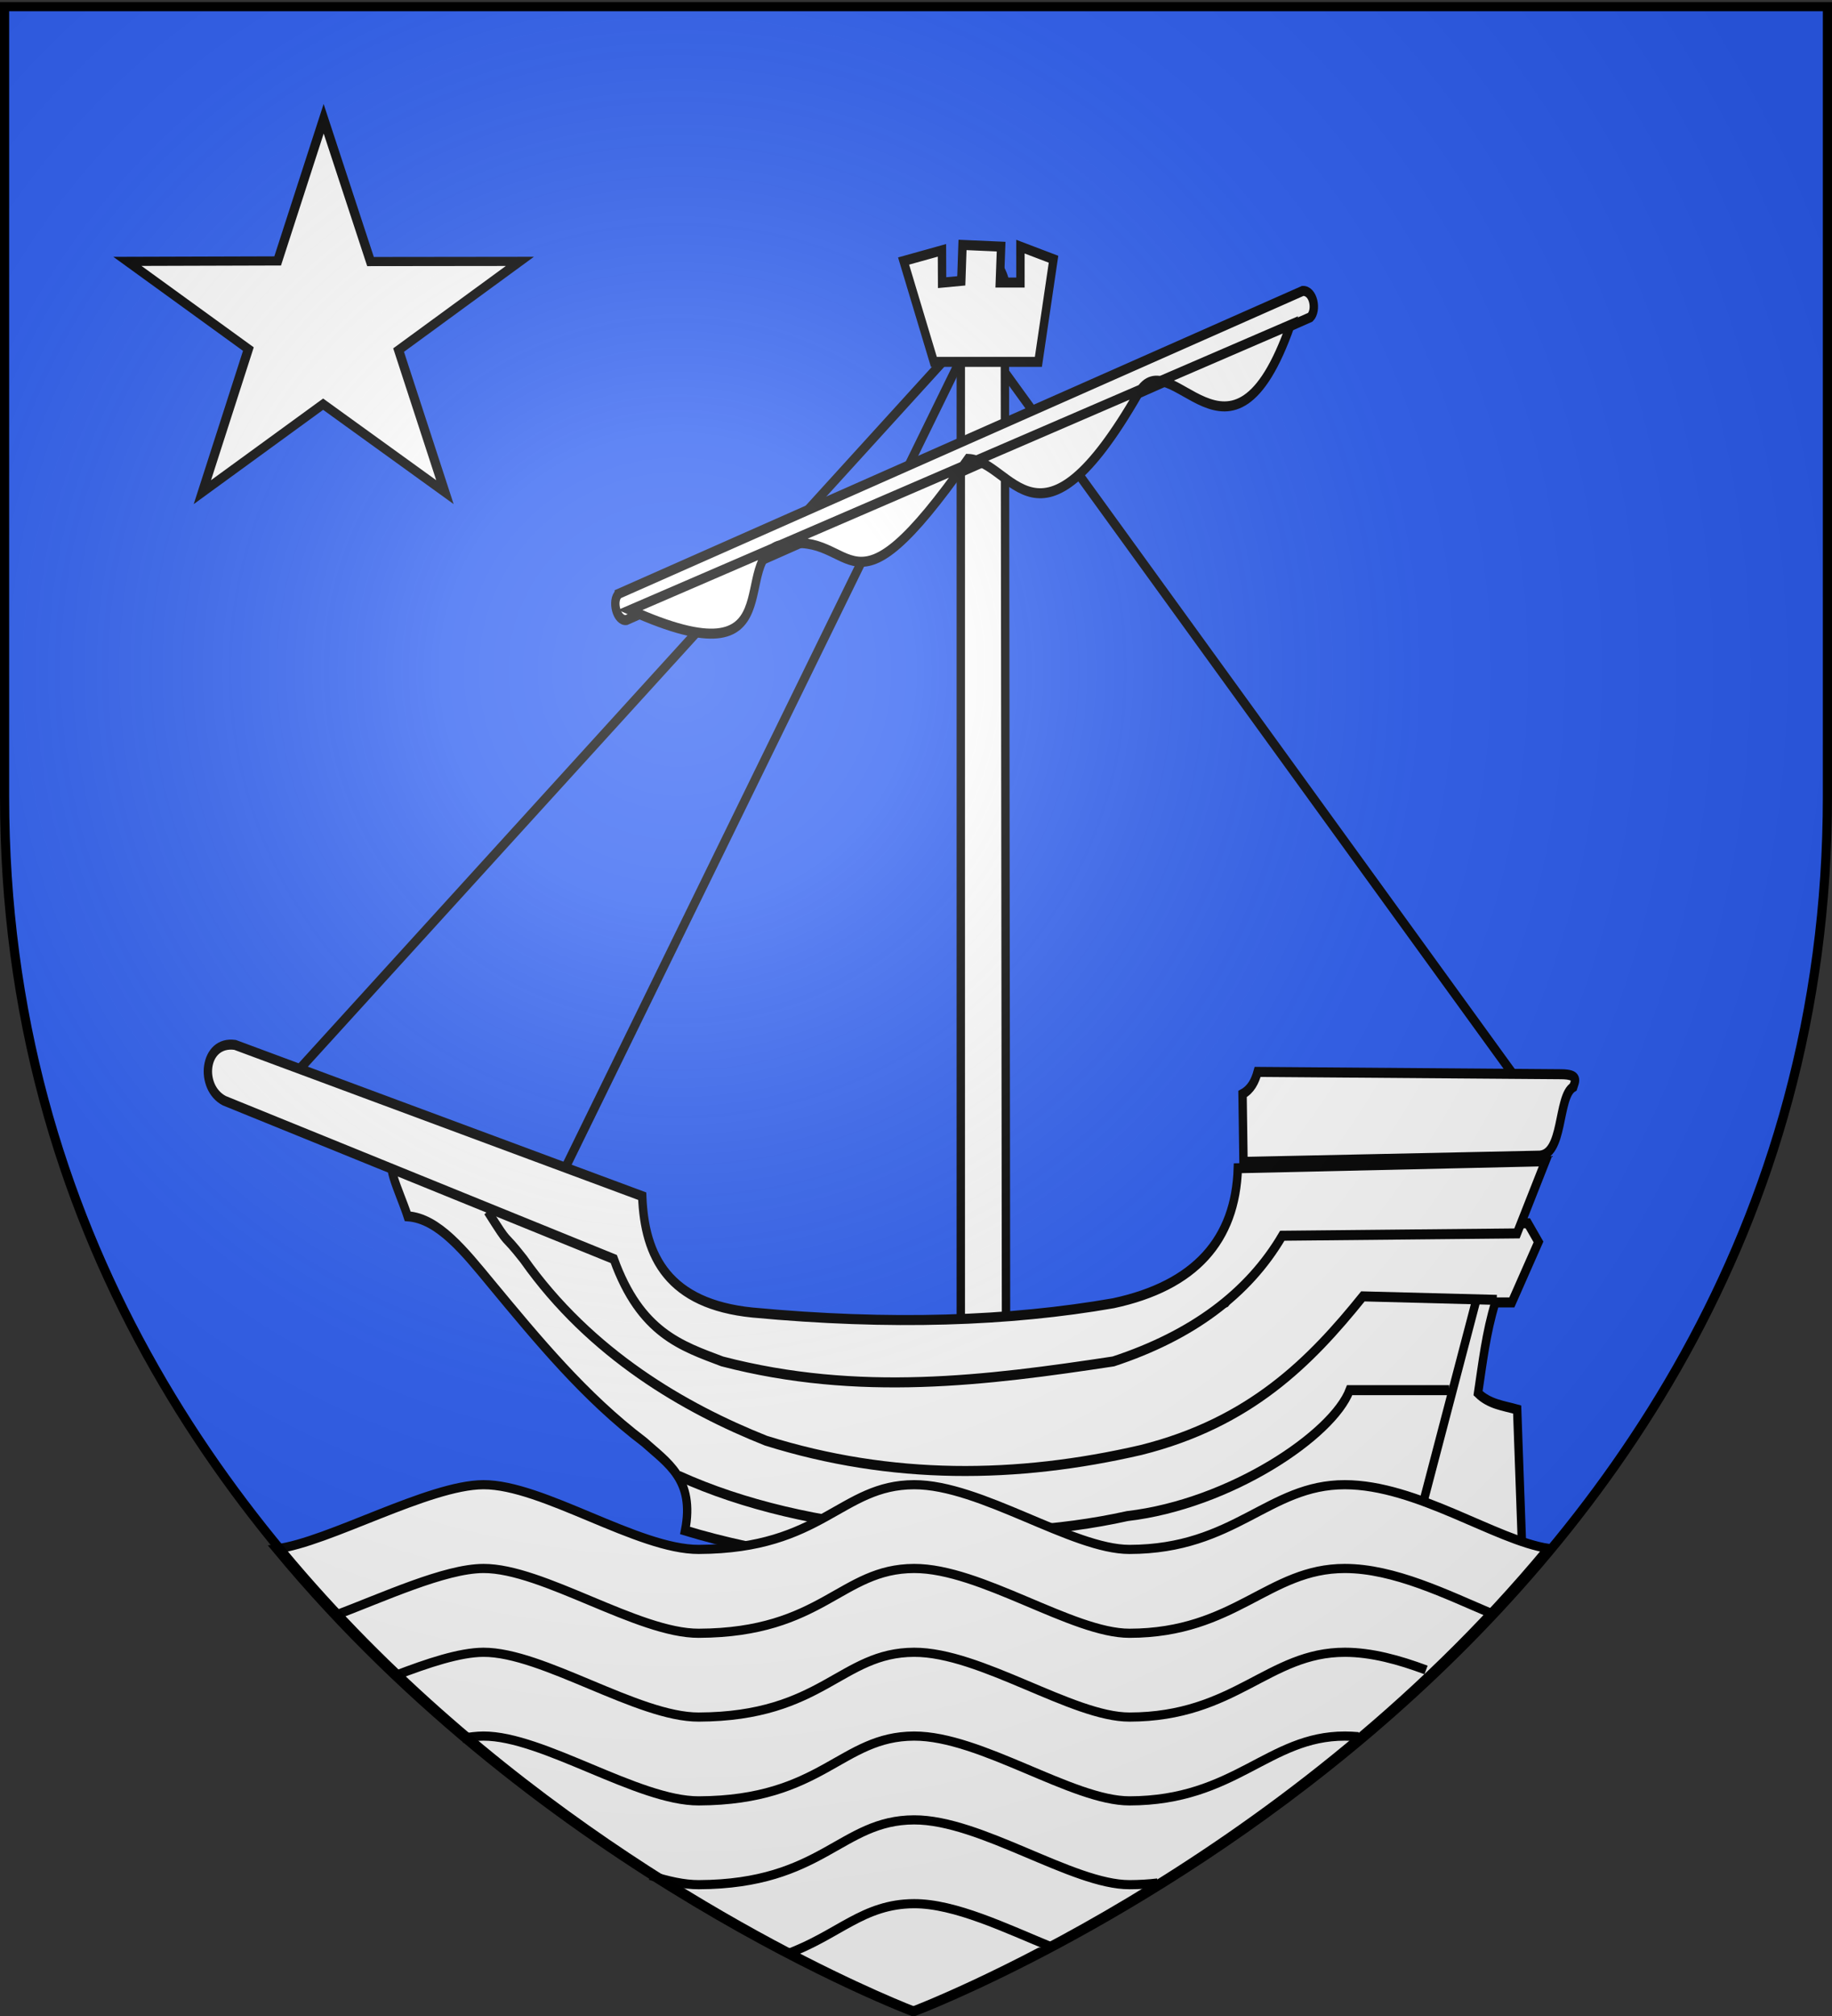<svg xmlns="http://www.w3.org/2000/svg" xmlns:xlink="http://www.w3.org/1999/xlink" width="600" height="660" version="1.0"><rect width="100%" height="100%" fill="#333333" stroke="none"/><desc>Flag of Canton of Valais (Wallis)</desc><defs><radialGradient xlink:href="#b" id="d" cx="221.445" cy="226.331" r="300" fx="221.445" fy="226.331" gradientTransform="matrix(1.353 0 0 1.349 -77.63 -85.747)" gradientUnits="userSpaceOnUse"/><linearGradient id="b"><stop offset="0" style="stop-color:white;stop-opacity:.314"/><stop offset=".19" style="stop-color:white;stop-opacity:.251"/><stop offset=".6" style="stop-color:#6b6b6b;stop-opacity:.125"/><stop offset="1" style="stop-color:black;stop-opacity:.125"/></linearGradient></defs><g style="display:inline"><path d="M299.115 659.207s298.5-112.32 298.5-397.772V2.884h-597v258.551c0 285.452 298.5 397.772 298.5 397.772" style="fill:#2b5df2;fill-opacity:1;fill-rule:evenodd;stroke:none;stroke-width:1px;stroke-linecap:butt;stroke-linejoin:miter;stroke-opacity:1;display:inline"/></g><g style="display:inline"><g style="opacity:1;fill:#fff;display:inline;stroke:#000;stroke-opacity:1;stroke-width:1.566;stroke-miterlimit:4;stroke-dasharray:none"><path fill="none" d="m-418.96 249.31 125.863-115.7 106.432 122.872M-377.122 278.12l82.725-141.444" style="fill:#fff;fill-opacity:0;fill-rule:evenodd;stroke:#000;stroke-width:1.566;stroke-linecap:butt;stroke-linejoin:miter;stroke-miterlimit:4;stroke-opacity:1;stroke-dasharray:none" transform="matrix(1.752 0 0 2.095 832.186 -172.397)"/><path d="M-295.386 126.208v167.676l8.46-.515-.234-167.225c-1.692-5.224-7.22-4.663-8.226.064z" style="fill:#fff;fill-opacity:1;fill-rule:evenodd;stroke:#000;stroke-width:1.566;stroke-linecap:butt;stroke-linejoin:miter;stroke-miterlimit:4;stroke-opacity:1;stroke-dasharray:none" transform="matrix(1.752 0 0 2.095 832.186 -172.397)"/><path d="m-359.31 175.07 127.848-47.319c2.049-.068 2.701 3.034 1.41 4.115l-127.848 47.32c-1.808.187-2.805-3.048-1.41-4.115z" style="fill:#fff;fill-opacity:1;fill-rule:evenodd;stroke:#000;stroke-width:1.566;stroke-linecap:butt;stroke-linejoin:miter;stroke-miterlimit:4;stroke-opacity:1;stroke-dasharray:none" transform="matrix(1.752 0 0 2.095 832.186 -172.397)"/><path d="M-294.03 154.003c8.363.309 13.029 17.065 31.846-10.247 6.007-8.719 17.297 15.825 28.443-10.708l-123.454 44.568c31.481 11.86 18.068-8.48 28.492-10.226 14.222-2.382 11.692 13.934 34.673-13.387z" style="fill:#fff;fill-opacity:1;fill-rule:evenodd;stroke:#000;stroke-width:1.566;stroke-linecap:butt;stroke-linejoin:miter;stroke-miterlimit:4;stroke-opacity:1;stroke-dasharray:none" transform="matrix(1.752 0 0 2.095 832.186 -172.397)"/><g style="fill:#fff;stroke:#000;stroke-width:1.566;stroke-miterlimit:4;stroke-dasharray:none;stroke-opacity:1"><path d="M55.653 184.48c-4.094-2.214-.243 4.132 1.183 7.842 5.72.314 10.656 5.517 15.621 10.547 8.752 8.823 17.457 17.68 28.583 24.731 4.298 3.253 9.516 5.795 7.645 13.82 28.557 7.257 70.98 8.847 136.268 1.092-.47 2.084-.743 4.222-.332 6.546 5.332.869 11.2.276 16.95 0 3.126-.128 3.33-1.731 3.656-3.273l-.997-23.276c-2.53-.595-5.197-.816-7.312-2.546.851-4.728 1.495-9.456 3.23-14.184h3.085l4.986-9.456-1.995-2.91-45.2-.364-11.301 12.73-18.945 6.182-66.14.364s-17.947-4.728-18.612-6.183c-.665-1.454-5.65-10.91-5.65-10.91l-43.207-13.094z" style="fill:#fff;fill-opacity:1;fill-rule:evenodd;stroke:#000;stroke-width:1.566;stroke-linecap:butt;stroke-linejoin:miter;stroke-miterlimit:4;stroke-dasharray:none;stroke-opacity:1" transform="matrix(1.752 0 0 2.095 33.953 -4.71)"/><path d="M24.562 165.533c-5.935-.693-6.758 6.674-1.994 8.728l72.788 24.731c4.996 11.598 12.693 13.593 20.274 16.003 25.5 5.554 49.357 3.008 73.12 0 14.59-4.02 25.18-10.527 31.574-19.64l43.871-.363 5.318-11.275-57.498 1.091c-.424 11.223-7.998 18.358-23.266 21.095-19.386 2.827-41.659 3.476-67.47 1.454-15.649-1.326-20.167-8.656-20.606-18.184z" style="fill:#fff;fill-opacity:1;fill-rule:evenodd;stroke:#000;stroke-width:1.566;stroke-linecap:butt;stroke-linejoin:miter;stroke-miterlimit:4;stroke-dasharray:none;stroke-opacity:1" transform="matrix(1.752 0 0 2.095 33.953 -4.71)"/><path fill="none" d="m260.42 205.376-25.027-.545c-9.868 10.254-21.098 19.732-41.462 24.004-23.272 4.505-46.634 4.699-70.128-1.455-14.999-4.991-32.745-13.457-45.312-28.368-4.383-4.683-2.078-1.35-6.703-7.475" style="fill:#fff;fill-opacity:0;fill-rule:evenodd;stroke:#000;stroke-width:1.566;stroke-linecap:butt;stroke-linejoin:miter;stroke-miterlimit:4;stroke-dasharray:none;stroke-opacity:1" transform="matrix(1.752 0 0 2.095 33.953 -4.71)"/><path d="m244.934 242.576 11.652-37.161" style="fill:#fff;fill-opacity:1;fill-rule:evenodd;stroke:#000;stroke-width:1.566;stroke-linecap:butt;stroke-linejoin:miter;stroke-miterlimit:4;stroke-dasharray:none;stroke-opacity:1" transform="matrix(1.752 0 0 2.095 33.953 -4.71)"/><path fill="none" d="M251.522 219.486h-18.6c-3.136 6.98-22.353 17.802-41.557 19.675-25.51 4.748-59.666 2.918-83.858-6.286" style="fill:#fff;fill-opacity:0;fill-rule:evenodd;stroke:#000;stroke-width:1.566;stroke-linecap:butt;stroke-linejoin:miter;stroke-miterlimit:4;stroke-dasharray:none;stroke-opacity:1" transform="matrix(1.752 0 0 2.095 33.953 -4.71)"/><path d="m213.074 183.814-.18-10.606c1.583-.73 2.341-2.002 2.824-3.455l56.668.363c3.492.007 2.677 1.06 2.327 2-3.01 1.502-1.669 10.92-6.648 10.73z" style="fill:#fff;fill-opacity:1;fill-rule:evenodd;stroke:#000;stroke-width:1.566;stroke-linecap:butt;stroke-linejoin:miter;stroke-miterlimit:4;stroke-dasharray:none;stroke-opacity:1" transform="matrix(1.752 0 0 2.095 33.953 -4.71)"/></g><path d="m-306.078 123.082 5.657 15.757h19.541l2.828-16.038-6.184-1.97v5.613h-3.857l.244-5.613-7.214-.266-.23 5.612-3.586.282-.027-5.05z" style="color:#000;fill:#fff;fill-opacity:1;fill-rule:evenodd;stroke:#000;stroke-width:1.566;stroke-linecap:butt;stroke-linejoin:miter;marker:none;marker-start:none;marker-mid:none;marker-end:none;stroke-miterlimit:4;stroke-dasharray:none;stroke-dashoffset:0;stroke-opacity:1;visibility:visible;display:inline;overflow:visible" transform="matrix(1.752 0 0 2.095 832.186 -172.397)"/></g><g style="fill:#fff;display:inline;stroke:#000;stroke-opacity:1;stroke-width:3;stroke-miterlimit:4;stroke-dasharray:none"><path d="M160.313 486.063c-17.99.075-50.828 18.858-67.72 21C180.459 613.209 300.814 658.5 300.814 658.5s120.47-45.32 208.343-151.562c-17.319-2.642-43.047-20.856-66.718-20.875-25.05-.02-35.917 21.133-70.532 21.187-18.665.029-48.74-21.243-70.531-21.187-24.067.061-29.908 21.026-70.531 21.187-19.882.079-51.133-21.269-70.531-21.187z" style="fill:#fff;fill-opacity:1;fill-rule:evenodd;stroke:#000;stroke-width:3;stroke-linecap:butt;stroke-linejoin:miter;stroke-miterlimit:4;stroke-dasharray:none;stroke-opacity:1;display:inline" transform="translate(-2)"/><path d="M110.995 529.135c16.638-6.268 36.66-15.595 49.32-15.648 19.4-.08 50.653 21.293 70.534 21.214 40.624-.161 46.467-21.152 70.534-21.214 21.792-.055 51.869 21.243 70.534 21.214 34.615-.054 45.484-21.234 70.534-21.214 16.179.014 33.32 8.536 48.08 14.773M131.365 548.574c10.764-4.135 21.227-7.619 28.95-7.65 19.4-.082 50.653 21.291 70.534 21.212 40.624-.16 46.467-21.151 70.534-21.213 21.792-.056 51.869 21.242 70.534 21.213 34.615-.053 45.484-21.233 70.534-21.213 8.758.007 17.799 2.508 26.59 5.79M153.369 569.111c2.489-.473 4.821-.743 6.947-.752 19.398-.081 50.652 21.292 70.533 21.213 40.624-.161 46.467-21.151 70.534-21.213 21.792-.056 51.869 21.242 70.534 21.213 34.615-.054 45.484-21.233 70.534-21.213q2.188.003 4.396.203M214.98 613.98c5.728 1.843 11.123 3.047 15.87 3.028 40.623-.161 46.466-21.152 70.533-21.213 21.792-.056 51.869 21.242 70.534 21.213 3.287-.005 6.36-.2 9.251-.55M259.601 639.747c17.064-6.235 24.985-16.474 41.782-16.517 13.416-.034 29.972 8.025 45.072 14.218" style="fill:#fff;fill-rule:evenodd;stroke:#000;stroke-width:3;stroke-linecap:butt;stroke-linejoin:miter;stroke-miterlimit:4;stroke-dasharray:none;stroke-opacity:1;display:inline" transform="translate(-2)"/></g><path d="m106 38.88 15.345 46.748 48.92-.057-39.718 29.04 15.171 46.51-39.892-28.801-39.544 28.8 15.063-46.84-39.61-28.709 49.202-.148z" style="fill:#fff;fill-opacity:1;stroke:#000;stroke-width:3;stroke-miterlimit:4;stroke-dasharray:none;stroke-dashoffset:0;stroke-opacity:1"/></g><g style="display:inline"><path d="M300 658.5s298.5-112.32 298.5-397.772V2.176H1.5v258.552C1.5 546.18 300 658.5 300 658.5" style="opacity:1;fill:url(#d);fill-opacity:1;fill-rule:evenodd;stroke:none;stroke-width:1px;stroke-linecap:butt;stroke-linejoin:miter;stroke-opacity:1"/></g><g style="opacity:1;display:inline"><path d="M299.5 658.5S1.5 546.18 1.5 260.728V2.176h597v258.552c0 285.452-299 397.772-299 397.772z" style="opacity:1;fill:none;fill-opacity:1;fill-rule:evenodd;stroke:#000;stroke-width:3;stroke-linecap:butt;stroke-linejoin:miter;stroke-miterlimit:4;stroke-dasharray:none;stroke-opacity:1"/></g></svg>